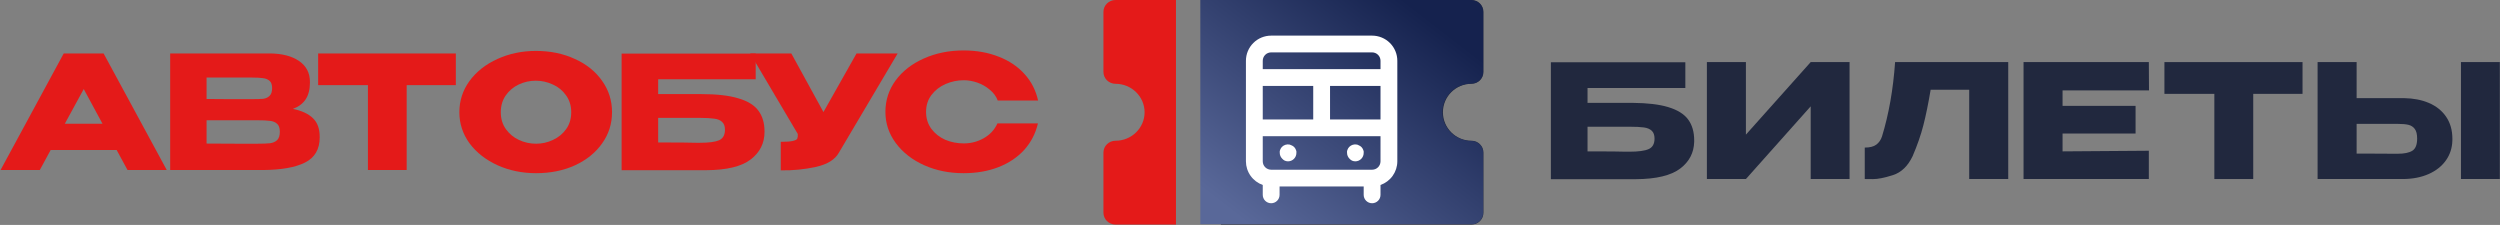 <?xml version="1.0" encoding="UTF-8"?> <svg xmlns="http://www.w3.org/2000/svg" width="2823" height="254" viewBox="0 0 2823 254" fill="none"><rect x="0" y="0" width="2823" height="254" fill="#808080" stroke="none"/> <g clip-path="url(#clip0_4893_111)"> <path d="M1327.91 0H1259.66C1252.12 0 1246 5.992 1246 13.385V81.234C1246 88.626 1252.12 94.618 1259.66 94.618C1277.75 94.618 1292.47 109.043 1292.47 126.773C1292.47 144.504 1277.75 158.926 1259.66 158.926C1252.12 158.926 1246 164.918 1246 172.311V240.16C1246 247.553 1252.12 253.545 1259.66 253.545H1327.91V0Z" fill="#E41A19"></path> <path d="M1661.64 94.618C1669.06 94.618 1675.08 88.626 1675.08 81.234V13.385C1675.08 5.992 1669.06 0 1661.64 0H1378.62V253.545H1661.64C1669.06 253.545 1675.08 247.553 1675.08 240.16V172.311C1675.08 164.918 1669.06 158.926 1661.64 158.926C1643.84 158.926 1629.36 144.503 1629.36 126.773C1629.36 109.043 1643.84 94.618 1661.64 94.618Z" fill="#21283E"></path> <mask id="mask0_4893_111" style="mask-type:alpha" maskUnits="userSpaceOnUse" x="1355" y="0" width="321" height="254"> <path d="M1661.51 94.618C1669 94.618 1675.08 88.626 1675.08 81.234V13.385C1675.08 5.992 1669 0 1661.51 0H1355.22V253.545H1661.51C1669 253.545 1675.08 247.553 1675.08 240.16V172.311C1675.08 164.918 1669 158.926 1661.51 158.926C1643.54 158.926 1628.93 144.503 1628.93 126.773C1628.93 109.043 1643.54 94.618 1661.51 94.618Z" fill="white"></path> </mask> <g mask="url(#mask0_4893_111)"> <path d="M1661.51 94.618C1669 94.618 1675.08 88.626 1675.08 81.234V13.385C1675.08 5.992 1669 0 1661.51 0H1355.22V253.545H1661.51C1669 253.545 1675.08 247.553 1675.08 240.16V172.311C1675.08 164.918 1669 158.926 1661.51 158.926C1643.54 158.926 1628.93 144.503 1628.93 126.773C1628.93 109.043 1643.54 94.618 1661.51 94.618Z" fill="url(#paint0_linear_4893_111)"></path> <path d="M1549.37 40.226H1435.4C1427.84 40.226 1420.59 43.217 1415.25 48.542C1409.91 53.866 1406.9 61.088 1406.9 68.618V182.184C1406.92 188.042 1408.75 193.751 1412.16 198.529C1415.56 203.307 1420.36 206.92 1425.9 208.872V220.04C1425.9 222.55 1426.9 224.957 1428.68 226.732C1430.46 228.506 1432.88 229.503 1435.4 229.503C1437.92 229.503 1440.33 228.506 1442.11 226.732C1443.89 224.957 1444.89 222.55 1444.89 220.04V210.576H1539.87V220.04C1539.87 222.55 1540.87 224.957 1542.65 226.732C1544.44 228.506 1546.85 229.503 1549.37 229.503C1551.89 229.503 1554.31 228.506 1556.09 226.732C1557.87 224.957 1558.87 222.55 1558.87 220.04V208.872C1564.41 206.92 1569.21 203.307 1572.61 198.529C1576.01 193.751 1577.85 188.042 1577.86 182.184V68.618C1577.86 61.088 1574.86 53.866 1569.52 48.542C1564.18 43.217 1556.93 40.226 1549.37 40.226ZM1425.9 97.009H1482.89V134.865H1425.9V97.009ZM1558.87 182.184C1558.87 184.694 1557.87 187.101 1556.09 188.876C1554.31 190.651 1551.89 191.648 1549.37 191.648H1435.4C1432.88 191.648 1430.46 190.651 1428.68 188.876C1426.9 187.101 1425.9 184.694 1425.9 182.184V153.792H1558.87V182.184ZM1558.87 134.865H1501.88V97.009H1558.87V134.865ZM1558.87 78.082H1425.9V68.618C1425.9 66.108 1426.9 63.7 1428.68 61.926C1430.46 60.151 1432.88 59.154 1435.4 59.154H1549.37C1551.89 59.154 1554.31 60.151 1556.09 61.926C1557.87 63.7 1558.87 66.108 1558.87 68.618V78.082ZM1526.77 181.427C1527.91 181.912 1529.13 182.169 1530.38 182.184C1532.89 182.184 1535.31 181.187 1537.09 179.412C1538.87 177.637 1539.87 175.23 1539.87 172.72C1539.92 172.09 1539.92 171.458 1539.87 170.827C1539.77 170.235 1539.58 169.66 1539.3 169.124C1539.1 168.521 1538.81 167.948 1538.45 167.42C1538.1 166.925 1537.72 166.451 1537.31 166.001L1535.88 164.865C1535.35 164.507 1534.78 164.221 1534.17 164.013C1533.59 163.656 1532.95 163.4 1532.27 163.256C1530.73 162.935 1529.14 163.001 1527.63 163.447C1526.12 163.893 1524.75 164.706 1523.63 165.812C1523.22 166.261 1522.84 166.735 1522.49 167.231C1522.13 167.759 1521.85 168.332 1521.64 168.935C1521.36 169.471 1521.17 170.045 1521.07 170.638C1521.02 171.268 1521.02 171.901 1521.07 172.531C1521.08 175.014 1522.07 177.393 1523.82 179.156C1524.64 180.099 1525.64 180.871 1526.77 181.427ZM1450.78 181.427C1451.93 181.912 1453.15 182.169 1454.39 182.184C1456.91 182.184 1459.33 181.187 1461.11 179.412C1462.89 177.637 1463.89 175.23 1463.89 172.72C1463.94 172.09 1463.94 171.458 1463.89 170.827C1463.79 170.235 1463.59 169.66 1463.32 169.124C1463.11 168.521 1462.83 167.948 1462.47 167.42C1462.12 166.925 1461.73 166.451 1461.33 166.001L1459.9 164.865L1458.19 164.013L1456.29 163.256C1454.75 162.935 1453.16 163.001 1451.65 163.447C1450.14 163.893 1448.76 164.706 1447.65 165.812C1447.24 166.261 1446.86 166.735 1446.51 167.231C1446.15 167.759 1445.86 168.332 1445.65 168.935C1445.38 169.471 1445.19 170.045 1445.08 170.638C1445.04 171.268 1445.04 171.901 1445.08 172.531C1445.1 175.014 1446.08 177.393 1447.84 179.156C1448.66 180.099 1449.66 180.871 1450.78 181.427V181.427Z" fill="white"></path> </g> <path d="M1903.09 70.296V99.38H1792.64V116.153H1841.53L1843.7 116.161C1860.18 116.287 1873.46 117.86 1883.55 120.881C1894.08 124.033 1901.63 128.702 1906.21 134.888C1910.79 141.074 1913.08 148.925 1913.08 158.441V158.976L1913.07 160.212C1912.74 172.492 1907.54 182.489 1897.47 190.202C1887.06 198.172 1870.26 202.216 1847.06 202.335H1751.25V70.296H1903.09ZM1839.93 143.096H1792.64V170.931L1797.79 170.933C1817.21 170.951 1829.77 171.069 1835.46 171.288H1839.93C1850.04 171.288 1857.29 170.307 1861.69 168.344C1866.1 166.381 1868.3 162.426 1868.3 156.478C1868.3 152.553 1867.26 149.609 1865.17 147.646C1863.09 145.683 1860.12 144.434 1856.25 143.899C1852.39 143.364 1846.94 143.096 1839.93 143.096Z" fill="#21283E"></path> <path d="M1971.48 202.157L2044.64 120.079V202.157H2088.53V70.118H2044.64L1971.48 152.018V70.118H1927.41V202.157H1971.48Z" fill="#21283E"></path> <path d="M2114.87 202.246C2120.28 202.306 2127.78 200.819 2137.35 197.785C2146.93 194.752 2154.39 187.585 2159.75 176.284C2164.98 164.151 2169.02 152.523 2171.88 141.401C2174.73 130.279 2177.47 116.926 2180.09 101.343H2223.62V202.157H2267.7V70.118H2139.94C2137.8 100.927 2132.86 128.941 2125.13 154.159C2123.82 158.084 2121.68 161.148 2118.71 163.348C2115.73 165.549 2111.39 166.649 2105.68 166.649V202.157C2105.72 202.157 2105.77 202.157 2105.83 202.157L2106.28 202.16C2107.55 202.168 2110.41 202.197 2114.87 202.246Z" fill="#21283E"></path> <path d="M2426.47 202.157V170.218L2329.05 170.932V150.769H2411.49V119.543H2329.05V102.057H2426.65L2426.47 70.118H2284.98V202.157H2426.47Z" fill="#21283E"></path> <path d="M2544.35 202.157V105.983H2600.02V70.118H2444.07V105.804V105.983H2500.45V202.157H2544.35Z" fill="#21283E"></path> <path d="M2661.1 70.118V110.8H2712.85L2714.82 110.819C2725.3 111.016 2734.52 112.794 2742.46 116.153C2750.91 119.722 2757.48 124.956 2762.18 131.855C2766.88 138.754 2769.23 147.022 2769.23 156.657V157.371L2769.21 158.829C2768.96 167.036 2766.62 174.342 2762.18 180.745C2757.48 187.526 2750.88 192.789 2742.38 196.536C2733.87 200.284 2724.09 202.157 2713.02 202.157H2617.03V70.118H2661.1ZM2707.49 139.885H2661.1V173.43L2662.7 173.43L2668.73 173.433C2678.77 173.442 2686.07 173.471 2690.63 173.519C2695.53 173.57 2699.06 173.6 2701.23 173.606L2707.49 173.608C2714.87 173.608 2720.37 172.478 2724 170.218C2727.63 167.958 2729.44 163.378 2729.44 156.479C2729.44 151.602 2728.55 147.973 2726.76 145.594C2724.98 143.215 2722.6 141.669 2719.63 140.955C2716.65 140.241 2712.61 139.885 2707.49 139.885Z" fill="#21283E"></path> <path d="M2822.8 202.157V70.118H2778.91V202.157H2822.8Z" fill="#21283E"></path> <path d="M999.81 126.35C999.81 113.185 1003.66 101.324 1011.37 90.767C1019.2 80.211 1029.82 71.968 1043.22 66.038C1056.74 59.989 1071.69 56.964 1088.05 56.964C1102.76 56.964 1116.05 59.336 1127.91 64.081C1139.77 68.706 1149.49 75.289 1157.09 83.829C1164.68 92.25 1169.72 102.154 1172.21 113.54H1126.66C1124.88 108.796 1121.86 104.704 1117.59 101.264C1113.44 97.706 1108.75 95.037 1103.53 93.258C1098.31 91.479 1093.21 90.59 1088.23 90.59C1081.23 90.59 1074.41 92.013 1067.77 94.859C1061.25 97.706 1055.91 101.857 1051.76 107.313C1047.73 112.651 1045.71 118.996 1045.71 126.35C1045.71 133.704 1047.73 140.109 1051.76 145.565C1055.79 150.902 1061.01 154.994 1067.42 157.841C1073.94 160.569 1080.88 161.933 1088.23 161.933C1096.42 161.933 1103.95 159.976 1110.83 156.062C1117.83 152.147 1122.99 146.573 1126.31 139.338H1172.03C1169.42 150.606 1164.32 160.509 1156.73 169.049C1149.14 177.47 1139.47 183.994 1127.73 188.62C1115.99 193.245 1102.76 195.558 1088.05 195.558C1071.81 195.558 1056.92 192.534 1043.4 186.485C1030 180.436 1019.38 172.133 1011.55 161.577C1003.72 151.021 999.81 139.278 999.81 126.35Z" fill="#E41A19"></path> <path d="M1013.64 60.344L947.46 172.074C943.19 180.021 934.532 185.477 921.485 188.442C908.557 191.288 895.272 192.593 881.632 192.356V160.154C888.156 160.154 892.782 159.798 895.51 159.086C898.356 158.374 899.957 157.485 900.313 156.417C900.788 155.35 900.966 153.63 900.847 151.258L847.117 60.344H893.552L929.847 126.528L967.208 60.344H1013.64Z" fill="#E41A19"></path> <path d="M791.948 106.246C809.383 106.246 823.32 107.847 833.757 111.05C844.314 114.133 851.845 118.759 856.352 124.927C860.978 131.094 863.291 138.923 863.291 148.411V148.945C863.291 161.755 858.072 172.133 847.635 180.08C837.316 188.027 820.592 192.059 797.463 192.178H701.924V60.522H853.328V89.522H743.2V106.246H791.948ZM790.347 161.221C800.428 161.221 807.663 160.272 812.052 158.374C816.441 156.358 818.635 152.385 818.635 146.454C818.635 142.54 817.567 139.634 815.432 137.737C813.416 135.72 810.451 134.475 806.537 134C802.741 133.407 797.345 133.111 790.347 133.111H790.169H743.2V160.865C765.498 160.865 779.731 160.984 785.899 161.221H790.347Z" fill="#E41A19"></path> <path d="M605.177 57.498C621.426 57.498 636.074 60.522 649.121 66.571C662.287 72.502 672.546 80.745 679.9 91.301C687.372 101.739 691.109 113.54 691.109 126.706C691.109 139.753 687.372 151.495 679.9 161.933C672.546 172.37 662.346 180.614 649.299 186.663C636.252 192.593 621.604 195.558 605.355 195.558C589.698 195.558 575.228 192.593 561.944 186.663C548.66 180.614 538.103 172.37 530.275 161.933C522.566 151.377 518.711 139.634 518.711 126.706C518.711 113.659 522.566 101.857 530.275 91.301C538.103 80.745 548.6 72.502 561.766 66.571C575.05 60.522 589.52 57.498 605.177 57.498ZM605.355 162.289C611.997 162.289 618.342 160.865 624.391 158.019C630.559 155.172 635.54 151.08 639.336 145.743C643.131 140.405 645.029 134.06 645.029 126.706C645.029 119.352 643.072 113.007 639.158 107.669C635.363 102.213 630.381 98.121 624.213 95.393C618.046 92.547 611.641 91.123 604.999 91.123C598.238 91.123 591.833 92.547 585.784 95.393C579.735 98.24 574.813 102.391 571.017 107.847C567.34 113.185 565.502 119.471 565.502 126.706C565.502 134.06 567.4 140.405 571.195 145.743C574.991 151.08 579.913 155.172 585.962 158.019C592.13 160.865 598.594 162.289 605.355 162.289Z" fill="#E41A19"></path> <path d="M359.239 95.927V60.344H514.735L359.239 95.927ZM514.735 60.344V96.105H459.226V192H415.46V96.105H359.239V60.344H514.735Z" fill="#E41A19"></path> <path d="M330.755 122.97C340.719 124.986 348.25 128.485 353.35 133.467C358.451 138.33 361.001 145.327 361.001 154.46V155.172C361.001 168.575 355.426 178.063 344.277 183.638C333.246 189.094 317.353 191.881 296.596 192H296.24H289.302H192.161V60.344H304.78C318.539 60.463 329.51 63.31 337.694 68.884C345.878 74.459 349.97 82.346 349.97 92.547V93.258C349.97 100.968 348.369 107.254 345.166 112.117C341.964 116.98 337.16 120.598 330.755 122.97ZM284.142 111.939C290.073 111.939 294.402 111.821 297.13 111.583C299.976 111.227 302.349 110.16 304.246 108.381C306.263 106.602 307.271 103.637 307.271 99.485C307.271 95.69 306.322 92.962 304.424 91.301C302.527 89.641 300.095 88.632 297.13 88.277C294.165 87.802 289.835 87.565 284.142 87.565H283.964H233.259V111.761C245.476 111.761 253.541 111.821 257.455 111.939H265.995H284.142ZM290.013 162.289C296.655 162.289 301.637 162.111 304.958 161.755C308.279 161.28 310.948 160.094 312.964 158.197C314.98 156.18 315.989 153.037 315.989 148.767C315.989 144.616 314.98 141.651 312.964 139.871C310.948 137.974 308.279 136.847 304.958 136.491C301.637 136.017 296.655 135.779 290.013 135.779H289.835H233.259V162.111C249.983 162.111 261.844 162.17 268.842 162.289C275.958 162.289 280.821 162.289 283.431 162.289H290.013Z" fill="#E41A19"></path> <path d="M188.318 192H144.018L131.742 169.405H57.196L44.92 192H0.62L71.963 60.344H116.975L188.318 192ZM94.558 100.553L73.208 139.694H115.729L94.558 100.553Z" fill="#E41A19"></path> </g> <defs> <linearGradient id="paint0_linear_4893_111" x1="1355.22" y1="211.459" x2="1543.62" y2="-32.25" gradientUnits="userSpaceOnUse"> <stop stop-color="#596899"></stop> <stop offset="1" stop-color="#15224E"></stop> </linearGradient> <clipPath id="clip0_4893_111"> <rect width="2822.18" height="253.545" fill="white" transform="translate(0.62)"></rect> </clipPath> </defs> </svg> 